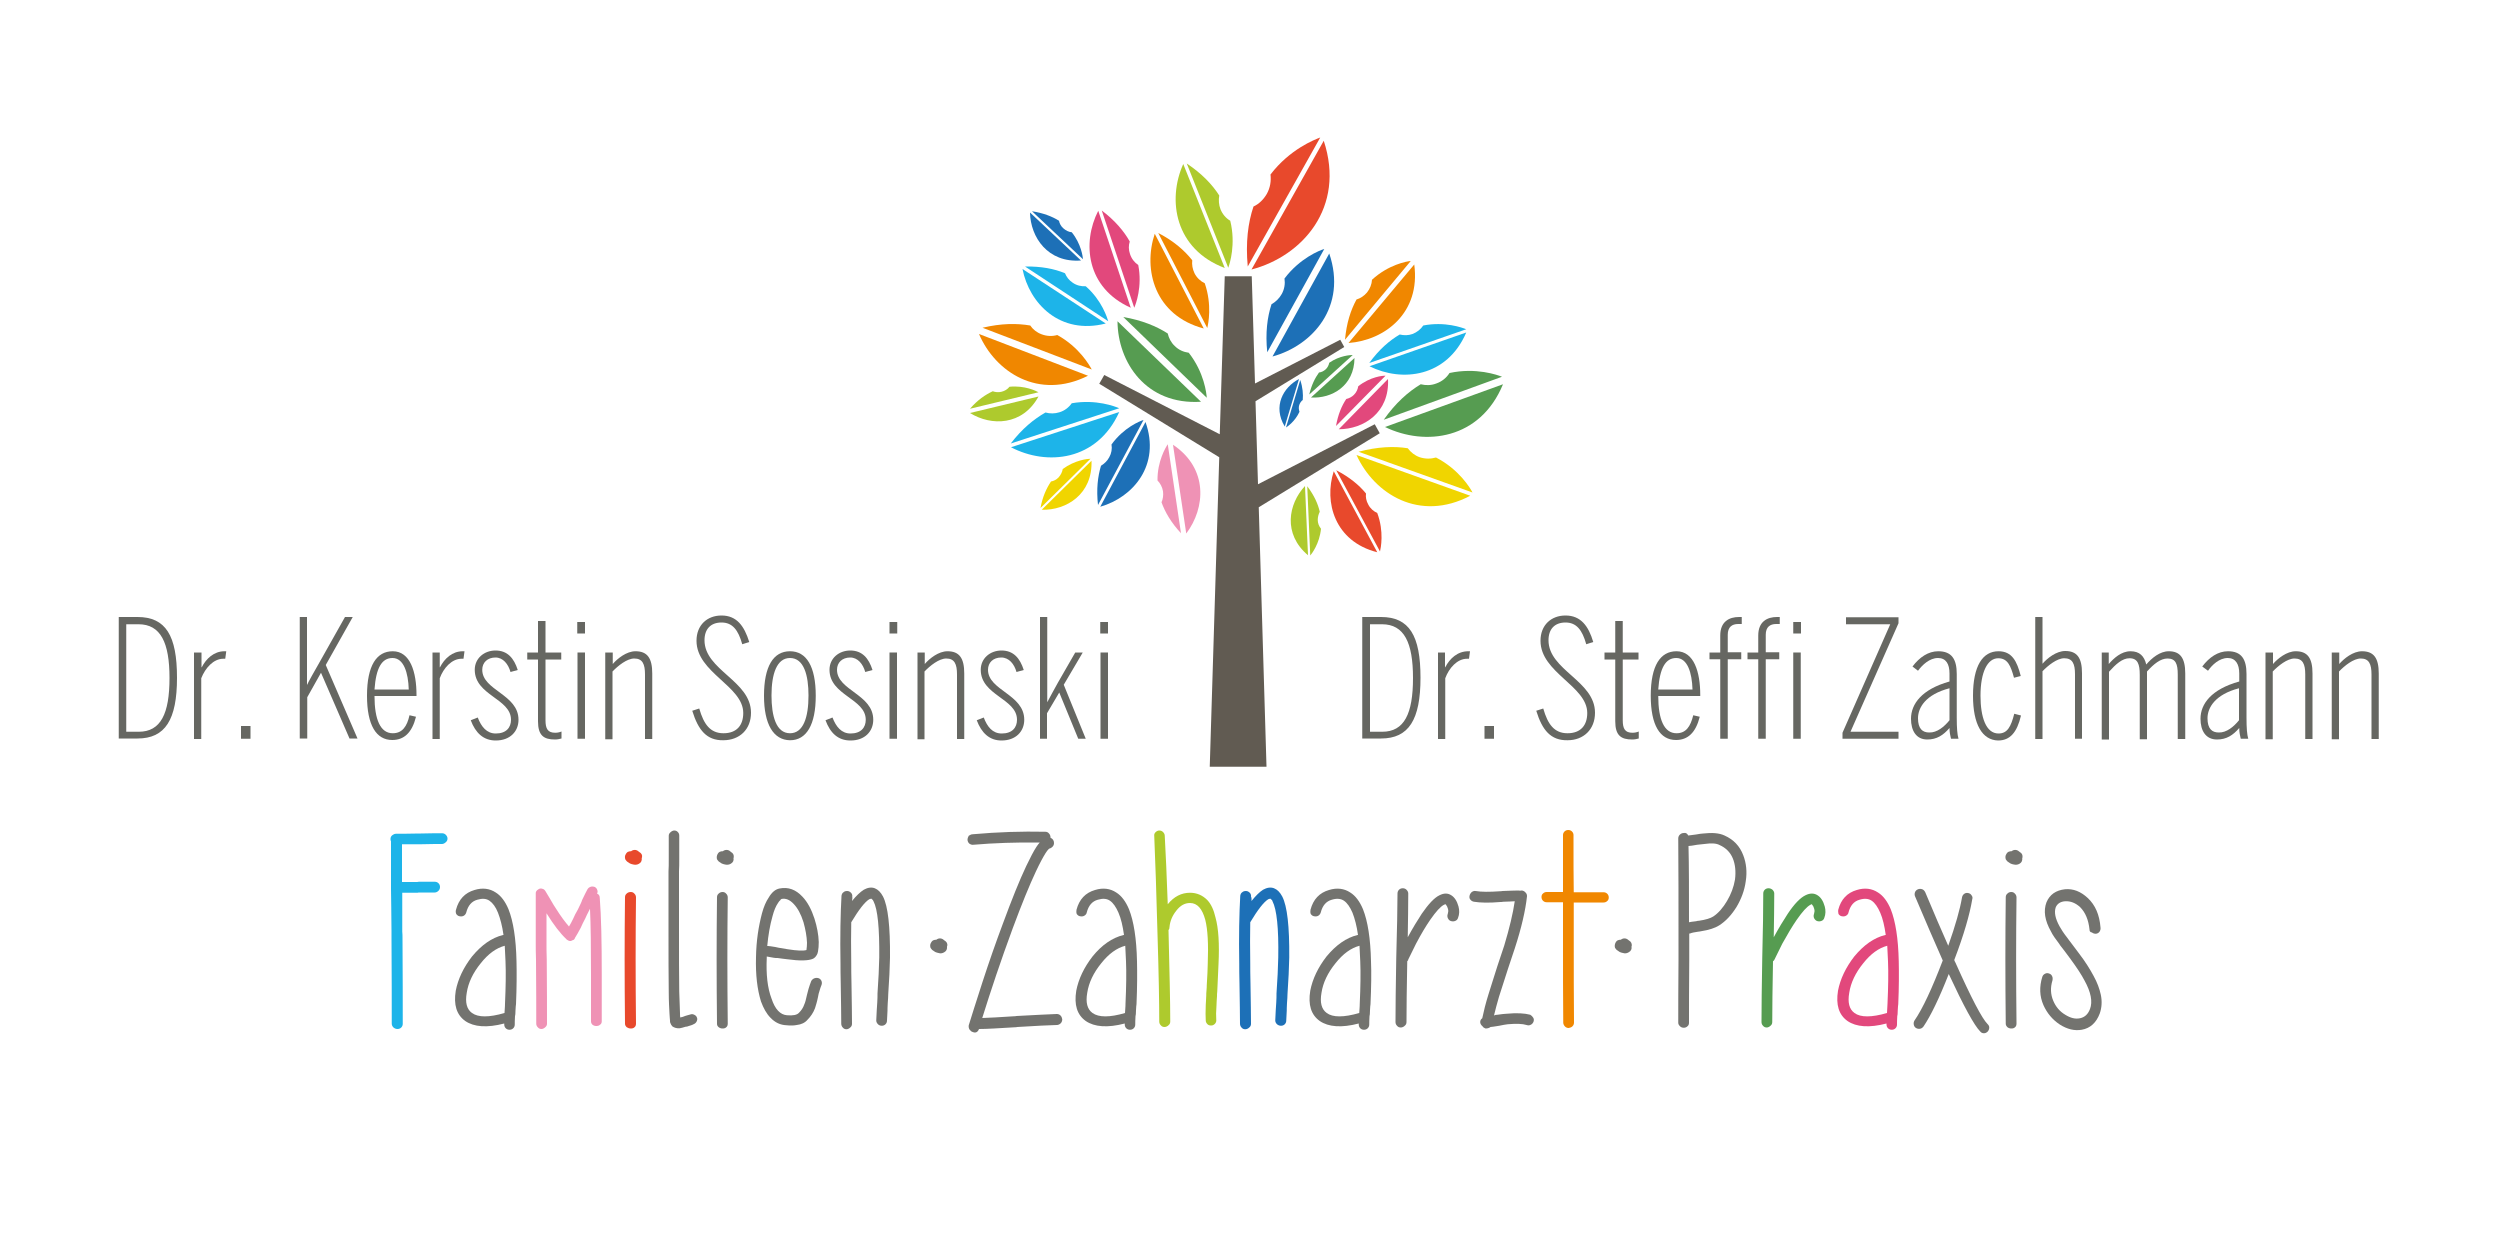 <?xml version="1.0" encoding="utf-8"?>
<!-- Generator: Adobe Illustrator 21.0.0, SVG Export Plug-In . SVG Version: 6.00 Build 0)  -->
<svg version="1.1" id="Ebene_1" xmlns="http://www.w3.org/2000/svg" xmlns:xlink="http://www.w3.org/1999/xlink" x="0px" y="0px"
	 viewBox="0 0 1000 500" style="enable-background:new 0 0 1000 500;" xml:space="preserve">
<style type="text/css">
	.st0{fill:#615B52;}
	.st1{fill:#E8492C;}
	.st2{fill:#F08700;}
	.st3{fill:#AECA2D;}
	.st4{fill:#E2487C;}
	.st5{fill:#569C51;}
	.st6{fill:#1D70B7;}
	.st7{fill:#1DB4E9;}
	.st8{fill:#F0D500;}
	.st9{fill:#EF92B5;}
	.st10{fill:#666762;}
	.st11{fill:#73736F;}
</style>
<g>
	<polygon class="st0" points="551.9,173.3 549.9,169.7 503.2,193.7 502.2,160.5 537.7,138.8 536.1,135.9 502,153.4 500.7,110.5 
		489.9,110.5 487.9,173.7 441.7,150 439.7,153.5 487.7,182.9 483.9,306.7 506.6,306.7 503.5,202.9 	"/>
	<g>
		<path class="st1" d="M508.2,69.8c0.3,2.6-0.1,5.3-1.5,7.8c-1.3,2.2-3.1,4-5.3,5c-2.2,6.5-3.2,14.4-2.3,24l29-51.6
			C525.9,55.8,515.9,59.7,508.2,69.8z"/>
		<path class="st1" d="M529.5,56.3l-28.9,51.5C520.9,102.5,538.3,83,529.5,56.3z"/>
	</g>
	<g>
		<path class="st2" d="M481.9,113.3c-1.7-0.8-3.2-2.2-4.1-4c-0.8-1.7-1.1-3.4-0.9-5.2c-3.1-3.9-7.4-7.7-13.6-10.9l19.6,38
			C483.3,129.6,484.9,122,481.9,113.3z"/>
		<path class="st2" d="M481.5,131.4l-19.6-37.9C457.1,107.9,461.9,126.2,481.5,131.4z"/>
	</g>
	<g>
		<path class="st2" d="M422.9,134c-2,0.6-4.2,0.5-6.3-0.3c-1.9-0.7-3.5-2-4.5-3.5c-5.3-0.9-11.6-0.9-19.1,0.9l43.7,16.7
			C435.9,146.3,431.8,138.9,422.9,134z"/>
		<path class="st2" d="M435.2,150.3l-43.6-16.7C398.1,148.8,415.4,160.2,435.2,150.3z"/>
	</g>
	<g>
		<path class="st3" d="M403.8,154.7c-0.8,1-1.9,1.7-3.2,2c-1.2,0.3-2.4,0.2-3.5-0.2c-3,1.4-6.1,3.5-9.1,7l27.4-6.6
			C414.5,156.4,409.9,154.1,403.8,154.7z"/>
		<path class="st3" d="M415.4,158.6l-27.4,6.6C396.5,170.5,409,170.3,415.4,158.6z"/>
	</g>
	<g>
		<path class="st4" d="M543.3,154.5c-0.2,1.2-0.7,2.4-1.7,3.4c-0.9,0.9-1.9,1.4-3.1,1.7c-1.8,2.7-3.3,6.2-4.1,10.8l19.8-20.1
			C553.2,150.2,548.1,150.7,543.3,154.5z"/>
		<path class="st4" d="M555.2,151.6l-19.7,20.1C545.5,171.7,555.9,165,555.2,151.6z"/>
	</g>
	<g>
		<path class="st5" d="M579.8,149.2c-1.2,1.9-3,3.4-5.3,4.2c-2.1,0.8-4.2,0.8-6.2,0.3c-5,3-10.1,7.5-14.8,14.2l47.3-17.2
			C599.1,150,590.4,146.9,579.8,149.2z"/>
		<path class="st5" d="M601.2,153.7l-47.2,17.1C570.1,178.6,592.1,175.8,601.2,153.7z"/>
	</g>
	<g>
		<path class="st6" d="M513.8,111.4c0.3,2.1,0,4.2-1.1,6.2c-1,1.8-2.5,3.2-4.1,4.1c-1.7,5.2-2.5,11.5-1.7,19.2l22.8-41.3
			C527.9,100.1,519.9,103.3,513.8,111.4z"/>
		<path class="st6" d="M531.7,101.4L509,142.6C525.1,138.2,538.9,122.6,531.7,101.4z"/>
	</g>
	<g>
		<path class="st5" d="M475.5,141.1c-2.1-0.3-4-1.1-5.6-2.7c-1.5-1.4-2.4-3.2-2.8-5c-4.5-2.9-10.3-5.3-17.8-6.6l33.4,32.3
			C482.6,157.4,481.7,149,475.5,141.1z"/>
		<path class="st5" d="M480.4,160.7L447,128.5C447.1,144.9,458.4,162.1,480.4,160.7z"/>
	</g>
	<g>
		<path class="st7" d="M428.7,161.3c-1.2,1.7-2.9,3-4.9,3.6c-1.9,0.6-3.8,0.6-5.6,0.1c-4.6,2.6-9.4,6.5-13.9,12.4l43.4-14.1
			C446.1,162.6,438.4,159.6,428.7,161.3z"/>
		<path class="st7" d="M447.7,164.8l-43.3,14.1C418.7,186.4,438.8,184.5,447.7,164.8z"/>
	</g>
	<g>
		<path class="st8" d="M425.1,187.6c-0.2,1.2-0.8,2.4-1.7,3.4c-0.9,0.9-1.9,1.4-3,1.6c-1.8,2.7-3.4,6.1-4.2,10.6l20-19.7
			C435.1,183.5,430,184,425.1,187.6z"/>
		<path class="st8" d="M436.6,184.3l-19.9,19.6C426.6,204.2,437.1,197.6,436.6,184.3z"/>
	</g>
	<g>
		<path class="st8" d="M574.4,183c-2.1,0.6-4.3,0.6-6.5-0.1c-2-0.7-3.6-2-4.8-3.6c-5.5-0.9-12.1-0.6-19.7,1.4l45.6,16.3
			C588.2,195.4,583.7,187.8,574.4,183z"/>
		<path class="st8" d="M588.1,198.3L542.6,182C549.7,197.6,567.8,209,588.1,198.3z"/>
	</g>
	<g>
		<path class="st1" d="M550.9,205.2c-1.5-0.7-2.8-1.8-3.6-3.4c-0.8-1.4-1.1-3-0.9-4.4c-2.7-3.3-6.5-6.5-11.9-9.3l17.5,32.5
			C552.3,219.3,553.7,212.7,550.9,205.2z"/>
		<path class="st1" d="M550.9,220.9l-17.4-32.4C529.5,200.9,533.9,216.6,550.9,220.9z"/>
	</g>
	<g>
		<path class="st2" d="M548.8,111.9c-0.1,1.8-0.8,3.6-2,5.1c-1.2,1.4-2.6,2.3-4.2,2.8c-2.3,4.2-4,9.4-4.6,16.1l26.3-31.5
			C562.7,104.5,555.3,105.9,548.8,111.9z"/>
		<path class="st2" d="M565.7,105.8l-26.3,31.4C554,136.1,568.3,125.1,565.7,105.8z"/>
	</g>
	<g>
		<path class="st7" d="M569.3,130.2c-1,1.5-2.5,2.7-4.3,3.4c-1.7,0.6-3.4,0.6-5.1,0.2c-4.1,2.4-8.3,6-12.2,11.4l38.8-13.5
			C585,131.1,578,128.5,569.3,130.2z"/>
		<path class="st7" d="M586.5,133l-38.7,13.5C560.8,153,578.8,150.9,586.5,133z"/>
	</g>
	<g>
		<path class="st5" d="M531.7,145.1c-0.2,1-0.7,2-1.5,2.7c-0.8,0.7-1.7,1.1-2.6,1.2c-1.6,2.2-3,5-3.9,8.8l17.4-15.8
			C540.2,142,535.9,142.2,531.7,145.1z"/>
		<path class="st5" d="M541.8,143.2L524.4,159C532.7,159.5,541.7,154.4,541.8,143.2z"/>
	</g>
	<g>
		<path class="st3" d="M492.1,88.3c-1.7-1-3.1-2.6-3.9-4.6c-0.7-1.8-0.8-3.7-0.5-5.5c-2.8-4.4-7-8.8-13-12.8l16.6,41.7
			C491.9,105.5,494.4,97.7,492.1,88.3z"/>
		<path class="st3" d="M489.9,107.2l-16.6-41.6C466.8,80.1,470,99.7,489.9,107.2z"/>
	</g>
	<g>
		<path class="st4" d="M455.3,106c-1.5-1-2.7-2.5-3.3-4.4c-0.6-1.7-0.6-3.4-0.1-5c-2.3-4.1-5.9-8.4-11.2-12.4l13,38.9
			C454.3,121.7,457,114.7,455.3,106z"/>
		<path class="st4" d="M452.3,123.1l-13-38.8C432.7,97.2,434.6,115.2,452.3,123.1z"/>
	</g>
	<g>
		<path class="st7" d="M434.3,114.5c-1.8,0.1-3.6-0.3-5.2-1.4c-1.5-1-2.5-2.3-3.1-3.8c-4.3-1.8-9.5-2.8-16-2.7l33.3,21.9
			C442.9,127.2,440.8,120.2,434.3,114.5z"/>
		<path class="st7" d="M442.3,129.4L409,107.6C411.7,121.4,424,134.1,442.3,129.4z"/>
	</g>
	<g>
		<path class="st9" d="M463,192.2c1.1,1.1,1.9,2.6,2.2,4.3c0.2,1.6,0,3.1-0.6,4.4c1.4,3.9,3.8,8.1,7.8,12.4l-5.3-35.6
			C466.3,178.9,462.9,184.5,463,192.2z"/>
		<path class="st9" d="M469.2,177.9l5.3,35.5C482.2,203.2,483.4,187.4,469.2,177.9z"/>
	</g>
	<g>
		<path class="st6" d="M444.6,177.8c0.3,1.7,0,3.5-0.9,5.1c-0.8,1.5-2,2.6-3.3,3.4c-1.3,4.3-1.9,9.4-1.2,15.7l18.2-34
			C456,168.4,449.5,171,444.6,177.8z"/>
		<path class="st6" d="M458.2,168.8l-18.1,33.9C453.3,198.9,464.3,186,458.2,168.8z"/>
	</g>
	<g>
		<path class="st6" d="M428.7,92.9c-1.2-0.1-2.4-0.7-3.4-1.6c-0.9-0.8-1.5-1.9-1.7-3c-2.7-1.7-6.3-3.1-10.8-3.8l20.4,19.2
			C433.1,102.7,432.5,97.6,428.7,92.9z"/>
		<path class="st6" d="M432.4,104.2L412,85C412.2,94.9,419.1,105.2,432.4,104.2z"/>
	</g>
	<g>
		<path class="st6" d="M519.8,164.7c-0.3-0.8-0.4-1.8-0.1-2.7c0.3-0.8,0.7-1.5,1.4-2c0.2-2.3,0-5-1-8l-5.7,19
			C515,170.6,518,168.6,519.8,164.7z"/>
		<path class="st6" d="M513.9,170.6l5.7-19C513.3,154.9,509,162.5,513.9,170.6z"/>
	</g>
	<g>
		<path class="st3" d="M528.4,211.5c-0.8-1-1.3-2.2-1.3-3.5c0-1.2,0.3-2.3,0.8-3.3c-0.7-3.1-2.2-6.5-5-10.2l1.2,27.7
			C524.7,221.5,527.8,217.5,528.4,211.5z"/>
		<path class="st3" d="M523.2,222.1l-1.2-27.7C515.3,201.6,513.1,213.6,523.2,222.1z"/>
	</g>
	<g>
		<path class="st10" d="M47.6,246.8H55c11.3,0,15.8,7.4,15.8,24.3c0,16.8-4.7,24.3-15.8,24.3h-7.5V246.8z M55.5,292.7
			c8.8,0,12.3-7.2,12.3-21.5c0-14.1-3.5-21.5-12.4-21.5h-4.9v43H55.5z"/>
		<path class="st10" d="M77.7,261h2.9v5.9h0.1c1.8-3.5,4.9-6.4,9.1-6.4h0.7l-0.4,3h-0.8c-3.9,0-7.2,3.7-8.8,7.8v24.3h-2.9V261z"/>
		<path class="st10" d="M96.4,290.4h3.8v5.1h-3.8V290.4z"/>
		<path class="st10" d="M119.8,246.8h3v27.2c0.5-1.2,3.2-5.9,5.3-9.6l9.9-17.6h3.1L130.3,266l12.7,29.4h-3.2l-11.4-26.3l-5.5,9.8
			v16.5h-3V246.8z"/>
		<path class="st10" d="M146.8,278.3c0-12.2,3.9-17.8,10.3-17.8c7,0,9.5,8.3,9.5,17.5v0.4h-16.8c0,9.5,2.4,14.9,7.3,14.9
			c3.8,0,5.7-2.7,6.7-7.2l2.6,0.6c-1.6,6.4-4.8,9.3-9.5,9.3C150.5,296,146.8,290.1,146.8,278.3z M163.5,275.8
			c-0.2-6.7-2-12.6-6.5-12.6c-4.3,0-6.6,4-7.2,12.6H163.5z"/>
		<path class="st10" d="M173,261h2.9v5.9h0.1c1.8-3.5,4.9-6.4,9.1-6.4h0.7l-0.4,3h-0.8c-3.9,0-7.2,3.7-8.7,7.8v24.3H173V261z"/>
		<path class="st10" d="M188.3,288.1l2.8-1.1c1.4,3.7,3.6,6.4,7.2,6.4c4.2,0,6.1-2.4,6.1-5.5c0-8.5-14.5-9.7-14.5-20
			c0-4.6,3.8-7.7,8.3-7.7c4.8,0,7.4,3.1,8.9,7.8l-2.9,0.8c-0.9-3.2-3-5.8-6-5.8c-3.2,0-5.3,2-5.3,4.9c0,8.3,14.5,9.8,14.5,20
			c0,4.7-3.4,8.3-9.1,8.3C193.4,296.2,190.2,293.2,188.3,288.1z"/>
		<path class="st10" d="M215.2,288.5v-24.7h-4.3V261h4.3v-12.6h3V261h6.3v2.8h-6.3v24.3c0,3.4,0.9,5,3.9,5c0.9,0,1.8-0.2,2.5-0.5
			v2.8c-0.8,0.2-1.6,0.4-2.6,0.4C217.5,295.8,215.2,294.2,215.2,288.5z"/>
		<path class="st10" d="M230.9,248.8h3.1v4.6h-3.1V248.8z M231,261h3v34.5h-3V261z"/>
		<path class="st10" d="M242.2,261h2.9v4.6c1.9-2.2,5.5-5.1,9.1-5.1c4.7,0,6.7,2.7,6.7,8.9v26.2H258v-25.8c0-4.2-1-6.4-4.3-6.4
			c-2.9,0-6.5,2.9-8.7,5.2v27.1h-2.9V261z"/>
		<path class="st10" d="M276.9,284.3l2.8-0.9c1.8,6.3,4.4,9.9,9.7,9.9s7.9-3.2,7.9-8.1c0-10.8-18.7-16.1-18.7-28.9
			c0-6.3,4.3-10.1,10-10.1c6.1,0,9.1,4.2,11.1,10.6l-2.8,0.9c-1.6-5.7-3.9-8.7-8.3-8.7c-4.3,0-6.8,2.6-6.8,7.1
			c0,12,18.6,16.2,18.6,29c0,6.7-4.6,11-11.1,11C282.7,296.2,279.3,292.1,276.9,284.3z"/>
		<path class="st10" d="M305.6,278.3c0-11.7,3.7-17.8,10.4-17.8c6.6,0,10.3,6.1,10.3,17.8c0,11.6-3.7,17.8-10.3,17.8
			C309.4,296,305.6,289.8,305.6,278.3z M323.4,278.2c0-8-1.8-15-7.4-15c-5.3,0-7.4,6.4-7.4,15c0,8.1,1.8,15.1,7.4,15.1
			C321.3,293.3,323.4,287,323.4,278.2z"/>
		<path class="st10" d="M330.2,288.1l2.8-1.1c1.4,3.7,3.6,6.4,7.2,6.4c4.2,0,6.1-2.4,6.1-5.5c0-8.5-14.5-9.7-14.5-20
			c0-4.6,3.8-7.7,8.3-7.7c4.8,0,7.4,3.1,8.9,7.8l-2.9,0.8c-0.9-3.2-3-5.8-6-5.8c-3.2,0-5.3,2-5.3,4.9c0,8.3,14.5,9.8,14.5,20
			c0,4.7-3.4,8.3-9.1,8.3C335.2,296.2,332.1,293.2,330.2,288.1z"/>
		<path class="st10" d="M355.8,248.8h3.1v4.6h-3.1V248.8z M355.8,261h3v34.5h-3V261z"/>
		<path class="st10" d="M367,261h2.9v4.6c1.9-2.2,5.5-5.1,9.1-5.1c4.7,0,6.7,2.7,6.7,8.9v26.2h-2.9v-25.8c0-4.2-1-6.4-4.3-6.4
			c-2.9,0-6.5,2.9-8.7,5.2v27.1H367V261z"/>
		<path class="st10" d="M390.7,288.1l2.8-1.1c1.4,3.7,3.5,6.4,7.2,6.4c4.2,0,6.1-2.4,6.1-5.5c0-8.5-14.5-9.7-14.5-20
			c0-4.6,3.8-7.7,8.3-7.7c4.8,0,7.4,3.1,8.9,7.8l-2.9,0.8c-0.9-3.2-3-5.8-6.1-5.8c-3.2,0-5.3,2-5.3,4.9c0,8.3,14.5,9.8,14.5,20
			c0,4.7-3.4,8.3-9.1,8.3C395.8,296.2,392.6,293.2,390.7,288.1z"/>
		<path class="st10" d="M416,246.8h2.9v34.1c1-2,3-5.5,4.3-7.9l6.9-12h3l-7.6,12.9l8.8,21.6h-3l-7.6-18.5l-4.9,8.3v10.2H416V246.8z"
			/>
		<path class="st10" d="M440.1,248.8h3.1v4.6h-3.1V248.8z M440.2,261h3v34.5h-3V261z"/>
		<path class="st10" d="M544.9,246.8h7.5c11.3,0,15.8,7.4,15.8,24.3c0,16.8-4.7,24.3-15.8,24.3h-7.5V246.8z M552.9,292.7
			c8.8,0,12.3-7.2,12.3-21.5c0-14.1-3.5-21.5-12.4-21.5H548v43H552.9z"/>
		<path class="st10" d="M575.1,261h2.9v5.9h0.1c1.8-3.5,4.9-6.4,9.2-6.4h0.7l-0.4,3h-0.8c-3.9,0-7.2,3.7-8.7,7.8v24.3h-2.9V261z"/>
		<path class="st10" d="M593.8,290.4h3.8v5.1h-3.8V290.4z"/>
		<path class="st10" d="M614.5,284.3l2.8-0.9c1.8,6.3,4.4,9.9,9.7,9.9c5.3,0,7.9-3.2,7.9-8.1c0-10.8-18.7-16.1-18.7-28.9
			c0-6.3,4.3-10.1,10-10.1c6.1,0,9.2,4.2,11.1,10.6l-2.8,0.9c-1.6-5.7-3.9-8.7-8.3-8.7c-4.3,0-6.8,2.6-6.8,7.1
			c0,12,18.6,16.2,18.6,29c0,6.7-4.6,11-11,11C620.3,296.2,616.9,292.1,614.5,284.3z"/>
		<path class="st10" d="M646.1,288.5v-24.7h-4.3V261h4.3v-12.6h3V261h6.3v2.8h-6.3v24.3c0,3.4,0.9,5,3.9,5c0.9,0,1.8-0.2,2.5-0.5
			v2.8c-0.8,0.2-1.6,0.4-2.6,0.4C648.4,295.8,646.1,294.2,646.1,288.5z"/>
		<path class="st10" d="M660.3,278.3c0-12.2,3.9-17.8,10.3-17.8c7,0,9.5,8.3,9.5,17.5v0.4h-16.8c0,9.5,2.4,14.9,7.3,14.9
			c3.8,0,5.6-2.7,6.7-7.2l2.6,0.6c-1.6,6.4-4.8,9.3-9.5,9.3C664,296,660.3,290.1,660.3,278.3z M677,275.8c-0.2-6.7-2-12.6-6.5-12.6
			c-4.3,0-6.6,4-7.2,12.6H677z"/>
		<path class="st10" d="M688.1,263.7h-4.3V261h4.3v-6.8c0-5.6,3.6-7.4,7.5-7.4c0.4,0,0.7,0,1.1,0v2.8c0,0-1.1,0-1.4,0
			c-2.5,0-4.2,1.2-4.2,4.3v7h5.4v2.8h-5.4v31.8h-3V263.7z"/>
		<path class="st10" d="M703.3,263.7h-4.3V261h4.3v-6.8c0-5.6,3.6-7.4,7.5-7.4c0.4,0,0.7,0,1.1,0v2.8c0,0-1.1,0-1.4,0
			c-2.5,0-4.2,1.2-4.2,4.3v7h5.4v2.8h-5.4v31.8h-3V263.7z"/>
		<path class="st10" d="M717.3,248.8h3.1v4.6h-3.1V248.8z M717.3,261h3v34.5h-3V261z"/>
		<path class="st10" d="M737,293.1l19.1-43.4h-17.7v-2.8h21v2.4l-19.2,43.4h19.2v2.8H737V293.1z"/>
		<path class="st10" d="M764.4,287.5c0-5.9,4.3-11.8,15.4-14.9v-3.2c0-3.8-1.4-6.2-4.6-6.2c-3.4,0-6.3,2.8-8,5.1l-2.2-1.7
			c2.8-3.7,6.3-6.1,10.3-6.1c5.4,0,7.4,3.2,7.4,9.1V287c0,4.2,0.2,6.8,0.7,8.5h-3c-0.3-1.4-0.6-2.4-0.6-4.3
			c-2.5,2.9-5.1,4.6-8.9,4.6C766.5,295.8,764.4,292.3,764.4,287.5z M779.8,288.1v-12.8c-9.6,2.5-12.6,7.8-12.6,12
			c0,4.2,1.8,5.7,4.5,5.7C774.8,293.1,777.7,290.7,779.8,288.1z"/>
		<path class="st10" d="M789.2,278.3c0-12,3.9-17.8,10.2-17.8c5.4,0,7.4,4,8.9,9.9l-2.7,0.7c-1.3-4.7-2.5-7.8-6.3-7.8
			c-4.3,0-7.1,5.5-7.1,15c0,8.6,2.2,15.1,7.2,15.1c3.6,0,5-2.8,6.3-7.9l2.7,0.7c-1.6,6.8-4.4,10-9.2,10
			C792.9,296,789.2,289.8,789.2,278.3z"/>
		<path class="st10" d="M814.1,246.8h2.9v18.7c1.9-2.2,5.5-5.1,9.1-5.1c4.7,0,6.7,2.7,6.7,8.9v26.2H830v-25.8c0-4.2-1-6.4-4.3-6.4
			c-2.9,0-6.5,2.9-8.7,5.2v27.1h-2.9V246.8z"/>
		<path class="st10" d="M840.6,261h2.9v4.6c2-2.3,5-5.1,8.7-5.1c3.7,0,5.5,2,6.3,5.3c2.2-2.6,5.5-5.3,9-5.3c4.5,0,6.6,2.6,6.6,8.9
			v26.2h-3v-25.8c0-4.2-0.8-6.4-4.1-6.4c-2.8,0-5.5,2.2-8.2,5.2v27.1h-2.9v-25.8c0-4.2-0.8-6.6-4.1-6.6c-2.9,0-5.5,2.4-8.2,5.4v27.1
			h-2.9V261z"/>
		<path class="st10" d="M880.2,287.5c0-5.9,4.3-11.8,15.5-14.9v-3.2c0-3.8-1.5-6.2-4.6-6.2c-3.4,0-6.3,2.8-7.9,5.1l-2.3-1.7
			c2.8-3.7,6.3-6.1,10.3-6.1c5.4,0,7.4,3.2,7.4,9.1V287c0,4.2,0.2,6.8,0.7,8.5h-3c-0.3-1.4-0.6-2.4-0.6-4.3
			c-2.5,2.9-5.1,4.6-8.9,4.6C882.3,295.8,880.2,292.3,880.2,287.5z M895.6,288.1v-12.8c-9.6,2.5-12.6,7.8-12.6,12
			c0,4.2,1.8,5.7,4.5,5.7C890.6,293.1,893.5,290.7,895.6,288.1z"/>
		<path class="st10" d="M906.3,261h2.9v4.6c1.9-2.2,5.5-5.1,9.1-5.1c4.7,0,6.7,2.7,6.7,8.9v26.2h-2.9v-25.8c0-4.2-1-6.4-4.3-6.4
			c-2.9,0-6.5,2.9-8.7,5.2v27.1h-2.9V261z"/>
		<path class="st10" d="M932.8,261h2.9v4.6c1.9-2.2,5.5-5.1,9.1-5.1c4.7,0,6.7,2.7,6.7,8.9v26.2h-2.9v-25.8c0-4.2-1-6.4-4.3-6.4
			c-2.9,0-6.5,2.9-8.7,5.2v27.1h-2.9V261z"/>
	</g>
	<g>
		<path class="st7" d="M158.4,333.5c2,0,5,0,9.2-0.1c0.4,0,0.6,0,0.8,0c3.6-0.1,6.4-0.1,8.4-0.1c0.6,0,1.1,0.2,1.5,0.6
			c0.4,0.4,0.7,0.9,0.7,1.5c0,0.6-0.2,1.1-0.7,1.5c-0.4,0.4-1,0.7-1.5,0.7c-2,0-4.7,0-8.3,0.1c-0.2,0-0.4,0-0.9,0
			c-3.1,0-5.4,0-6.8,0c0,4.7,0,9.8,0,15.1c1.2,0,3,0,5.4,0c0.6,0,1,0,1.3-0.1c2.7,0,4.8,0,6.4,0c0.6,0,1.1,0.2,1.5,0.6
			c0.4,0.4,0.6,0.9,0.6,1.5c0,0.6-0.2,1.1-0.6,1.5c-0.4,0.4-0.9,0.7-1.5,0.7c-1.6,0-3.8,0-6.4,0c-0.2,0.1-0.6,0.1-1.2,0.1
			c-2.5,0-4.3,0-5.4,0c0,3.8,0,9,0,15.5c0.1,1,0.1,1.8,0.1,2.4c0.1,14.8,0.1,26.3,0.1,34.5c0,0.6-0.2,1.1-0.6,1.5
			c-0.4,0.4-0.9,0.6-1.5,0.6c-0.6,0-1.1-0.2-1.6-0.6c-0.4-0.4-0.7-0.9-0.7-1.5c0-8.2,0-19.7-0.1-34.5c0-0.5,0-1.3,0-2.4
			c-0.1-7.3-0.1-13-0.2-17c0-0.2,0-0.4,0-0.6s0-0.3,0-0.5c0-6.5,0-12.5,0-18c-0.2-0.3-0.2-0.6-0.2-0.9c0-0.6,0.2-1.1,0.7-1.5
			C157.3,333.8,157.8,333.5,158.4,333.5z"/>
		<path class="st11" d="M182.4,363.9c1.1-4.2,3.6-6.8,7.4-7.9c3.2-1,6.1-0.6,8.5,1c2.1,1.3,3.8,3.6,5.1,6.7c1.9,4.8,3,11.7,3.2,20.8
			c0.1,4.6,0.1,10.4-0.2,17.2c-0.1,0.3-0.1,1.1-0.2,2.4c0,1.3-0.1,2.1-0.2,2.4c-0.1,1.5-0.1,2.7-0.1,3.3c0,0.6-0.2,1.1-0.6,1.5
			c-0.4,0.4-0.9,0.6-1.5,0.6c-0.6,0-1.1-0.2-1.5-0.6c-0.4-0.4-0.6-0.9-0.6-1.5c0-0.1,0-0.3,0-0.4c-6.9,1.8-12.1,1.4-15.6-1
			c-3.5-2.5-4.7-6.5-3.8-12.1c0.9-4.7,3.1-9.3,6.5-13.7c3.8-4.6,7.9-7.5,12.4-8.6c0.1,0,0.2,0,0.2,0c-0.5-3.6-1.3-6.6-2.2-8.9
			c-0.9-2.3-2.1-3.9-3.4-4.8c-1.3-0.9-2.9-1-4.9-0.4c-2.2,0.6-3.7,2.3-4.4,5.1c-0.2,0.6-0.5,1-1,1.3c-0.5,0.3-1.1,0.3-1.7,0.2
			c-0.6-0.1-1-0.5-1.3-0.9C182.3,365.1,182.2,364.5,182.4,363.9z M201.8,405.2c0.2-2.4,0.2-3.6,0.2-3.7c0.3-6.7,0.4-12.4,0.2-17
			c-0.1-2.2-0.2-4.3-0.3-6.2c-3.4,0.9-6.6,3.2-9.6,7c-3.1,3.8-5,7.8-5.6,11.8c-0.7,3.9,0,6.6,2.1,8.1
			C191.3,407,195.6,407,201.8,405.2z"/>
		<path class="st9" d="M239.9,359.1c0.6,7.5,0.8,17.7,0.8,30.5c0,2,0,5,0,9c0,4.4,0,7.7,0,9.9c0,0.6-0.2,1.1-0.7,1.4
			c-0.4,0.4-1,0.5-1.5,0.5c-0.6,0-1.1-0.2-1.5-0.5c-0.4-0.4-0.6-0.8-0.6-1.4c0-2.2,0-5.5,0-9.9c0-4,0-7,0-9
			c0-10.9-0.1-19.6-0.4-26.1c-1,2-1.7,3.3-1.9,3.9c-0.7,1.3-1.3,2.5-1.8,3.7c-0.9,1.7-1.7,3.1-2.4,4.2c0,0.2,0,0.3-0.1,0.3
			c-0.2,0.2-0.3,0.4-0.6,0.4c-0.3,0.2-0.6,0.3-0.9,0.4c-0.3,0-0.6,0-0.8-0.1c-0.2-0.1-0.4-0.2-0.7-0.4c-0.1,0-0.2-0.1-0.2-0.2
			c-2.4-2.2-5.1-5.7-8-10.4c0,3.4,0,7.6,0,12.5c0,1.3,0,3.3,0.1,6c0.1,11.3,0.1,19.9,0.1,25.7c0,0.5-0.2,1-0.7,1.4
			c-0.4,0.4-1,0.7-1.5,0.7c-0.6,0-1.1-0.2-1.5-0.7c-0.4-0.4-0.6-0.9-0.6-1.4c0-5.7,0-14.3-0.1-25.7c-0.1-2.6-0.1-4.6-0.1-6
			c0-7.9,0-14.6,0-19.8c0-0.1,0-0.3,0-0.3c-0.1-0.9,0.2-1.5,1.1-2c0.4-0.3,1-0.4,1.5-0.2c0.6,0.1,1,0.5,1.3,1c0.1,0.1,0.7,1.1,1.8,3
			c1.1,2,1.9,3.2,2.3,3.8c2,3.2,3.8,5.6,5.3,7.3c0.2-0.4,0.5-0.8,0.8-1.4c0.5-1,1.1-2.1,1.7-3.5c0.2-0.3,0.5-0.9,1-1.8
			c0.4-0.9,0.8-1.7,1.2-2.5c0.4-0.8,0.5-1.3,0.5-1.3c1-2.1,1.7-3.5,2.2-4.4c0.3-0.5,0.7-0.8,1.3-1c0.6-0.2,1.1-0.1,1.7,0.1
			c0.4,0.3,0.8,0.7,0.9,1.2c0.2,0.5,0.2,1-0.1,1.4C239.5,357.7,239.9,358.3,239.9,359.1z"/>
		<path class="st1" d="M254.4,359c-0.2,15.8-0.2,32.6,0,50.4c0,0.7-0.2,1.2-0.6,1.5c-0.4,0.4-0.9,0.5-1.5,0.5
			c-0.6,0-1.1-0.2-1.6-0.5c-0.4-0.4-0.7-0.8-0.7-1.4c-0.2-17.8-0.2-34.7,0-50.6c0-0.6,0.2-1.1,0.7-1.5c0.4-0.4,1-0.6,1.6-0.6
			c0.6,0,1.1,0.2,1.5,0.7C254.2,357.9,254.4,358.4,254.4,359z M256.7,343.2c0.1,1-0.2,1.8-1.1,2.3c-0.7,0.4-1.4,0.5-2.3,0.3
			c-0.4-0.1-0.9-0.2-1.3-0.4c-0.5-0.3-0.9-0.6-1.2-0.8c-0.3-0.3-0.5-0.6-0.7-0.9c-0.2-0.7-0.2-1.4,0.2-2c0.3-0.6,0.7-1,1.3-1.1
			c0.2-0.1,0.5-0.1,0.8-0.1c0.1-0.1,0.3-0.1,0.3-0.2c0.5-0.3,1.1-0.4,1.6-0.3c0.5,0.1,1,0.4,1.4,0.8c0.9,0.5,1.3,1.2,1.1,2.2
			C256.8,343,256.7,343.1,256.7,343.2z"/>
		<path class="st11" d="M271.7,334.2c0,0.8,0,2.6,0,5.3v4.1c0,1.8,0,3.5-0.1,4.9c0,8.7,0,16.3,0,22.7c0,10.8,0,19.3,0.1,25.5
			c0.1,3.7,0.2,6.5,0.3,8.5c0,0.7,0,1.3,0.1,1.8c0.2-0.1,0.5-0.1,0.8-0.2c0.3-0.1,0.7-0.2,1.1-0.4c0.1,0,0.4-0.1,1-0.3
			c0.6-0.2,1-0.3,1.1-0.3c0.5-0.2,1-0.2,1.6,0.1c0.6,0.3,0.9,0.6,1.1,1.2c0.2,0.5,0.1,1-0.2,1.6c-0.3,0.5-0.7,0.8-1.2,1
			c-0.1,0.1-0.4,0.2-0.9,0.4c-0.6,0.2-0.9,0.3-1,0.3c-0.4,0.2-0.9,0.3-1.3,0.3c-0.9,0.3-1.7,0.5-2.3,0.6c-1.2,0.1-2.1-0.2-2.9-0.7
			c-0.4-0.4-0.7-0.9-0.9-1.5c-0.1-0.2-0.1-0.5-0.1-0.9c-0.1-0.7-0.1-1.6-0.2-2.7c-0.1-2.1-0.3-4.9-0.3-8.6
			c-0.1-6.3-0.1-14.8-0.1-25.6c0-6.4,0-14,0-22.7c0.1-1.4,0.1-3,0.1-4.9c0-2.3,0-3.6,0-4.1c0-2.7,0-4.5,0-5.3c0-0.5,0.2-1,0.7-1.4
			c0.4-0.4,1-0.7,1.5-0.7c0.6,0,1.1,0.2,1.5,0.7C271.5,333.2,271.7,333.7,271.7,334.2z"/>
		<path class="st11" d="M291.1,359c-0.2,15.8-0.2,32.6,0,50.4c0,0.7-0.2,1.2-0.6,1.5c-0.4,0.4-0.9,0.5-1.5,0.5
			c-0.6,0-1.1-0.2-1.5-0.5c-0.5-0.4-0.7-0.8-0.7-1.4c-0.2-17.8-0.2-34.7,0-50.6c0-0.6,0.2-1.1,0.7-1.5c0.4-0.4,1-0.6,1.5-0.6
			c0.6,0,1.1,0.2,1.5,0.7C290.9,357.9,291.1,358.4,291.1,359z M293.4,343.2c0.2,1-0.2,1.8-1.1,2.3c-0.7,0.4-1.4,0.5-2.3,0.3
			c-0.4-0.1-0.9-0.2-1.3-0.4c-0.5-0.3-0.9-0.6-1.2-0.8c-0.3-0.3-0.5-0.6-0.7-0.9c-0.2-0.7-0.1-1.4,0.2-2c0.3-0.6,0.7-1,1.3-1.1
			c0.2-0.1,0.5-0.1,0.8-0.1c0.1-0.1,0.3-0.1,0.3-0.2c0.5-0.3,1.1-0.4,1.6-0.3c0.6,0.1,1,0.4,1.4,0.8c0.9,0.5,1.2,1.2,1.1,2.2
			C293.5,343,293.4,343.1,293.4,343.2z"/>
		<path class="st11" d="M306.7,382.6c0,0.2,0,0.3,0,0.6c-0.3,6.6,0.3,12,1.9,16.2c1.4,4.3,3.5,6.5,6.2,6.7c2.4,0.2,4-0.1,4.8-1
			c1-1,1.7-2.1,2.1-3.3c0.4-0.8,0.7-2.1,1.1-3.9c0.3-1,0.5-1.8,0.6-2.3c0.4-1.2,0.7-2.3,1.1-3.2c0.3-0.5,0.7-0.9,1.3-1.1
			c0.6-0.2,1.1-0.2,1.7,0c0.5,0.2,0.9,0.6,1.1,1.1c0.2,0.5,0.2,1.1,0,1.6c-0.3,0.7-0.6,1.6-0.9,2.7c-0.2,0.4-0.3,1.1-0.5,2.1
			c-0.4,2-0.9,3.5-1.2,4.5c-0.7,1.8-1.7,3.3-3,4.6c-1,1.2-2.5,1.9-4.3,2.1c-1,0.2-2.4,0.3-4.1,0.1c-2.5-0.1-4.6-1.1-6.4-3
			c-1.6-1.6-2.8-3.8-3.8-6.5c-1.5-4.8-2.2-10.7-2-17.7c0.1-6.5,1-12.3,2.4-17.6c0.7-2.6,1.6-4.7,2.7-6.3c1.2-2.1,2.7-3.3,4.3-3.6
			c3.5-0.7,6.5,0.4,9.2,3.3c2,2.1,3.6,5.1,4.8,8.8c1,3.2,1.6,6.3,1.7,9.3c0,1.5-0.1,2.7-0.3,3.8c-0.1,0.6-0.3,1.1-0.5,1.4
			c-0.4,0.7-0.9,1.2-1.5,1.5c-1.8,0.8-5.3,0.9-10.3,0.2c-1.1-0.1-2.4-0.3-3.9-0.5C310.2,383.3,308.9,383,306.7,382.6z M322.6,380
			c0-0.1,0-0.1,0-0.2c0.1-0.7,0.2-1.6,0.2-2.7c-0.1-2.6-0.6-5.3-1.4-8.2c-1-3.2-2.3-5.6-3.9-7.3c-1.6-1.7-3.2-2.4-5-2v0.1
			c-0.1,0-0.3,0.1-0.3,0.3c-0.4,0.3-0.7,0.7-1,1.2c-0.9,1.3-1.6,3-2.2,5.3c-1,3.5-1.7,7.5-2.1,11.9c0.1,0,0.6,0,1.3,0.1
			c0.7,0.1,1.3,0.2,1.9,0.3c0.6,0.1,1.1,0.2,1.4,0.3c1.3,0.2,2.5,0.4,3.6,0.6C318.9,380.3,321.4,380.4,322.6,380z"/>
		<path class="st11" d="M340.8,360.4c1.7-2.1,3.3-3.6,4.7-4.5c1.6-0.9,3.1-1.1,4.4-0.6c1.3,0.5,2.4,1.6,3.3,3.3
			c2,3.9,2.9,12,2.8,24.4c-0.1,4.2-0.3,9.1-0.7,14.6c0,1-0.1,2.2-0.2,3.6c-0.1,1.6-0.1,2.6-0.1,3.1c-0.1,2-0.2,3.3-0.2,3.9
			c0,0.6-0.2,1.1-0.6,1.5c-0.4,0.4-0.9,0.6-1.5,0.6c-0.6,0-1.1-0.2-1.5-0.6c-0.4-0.4-0.7-0.9-0.7-1.5c0-0.7,0.1-2,0.2-4.1l0.2-3.1
			c0.1-1.4,0.1-2.6,0.1-3.6c0.4-5.5,0.6-10.3,0.7-14.4c0.1-11.7-0.6-19.2-2.3-22.5c-0.2-0.4-0.3-0.6-0.6-0.8
			c-0.1-0.2-0.2-0.2-0.3-0.2c0-0.1,0-0.1-0.1,0c-0.2,0-0.4,0.1-0.7,0.2c-1.8,1.1-4.2,4.2-7.2,9.2c-0.1,4.6-0.1,10.1,0,16.6
			c0,1.8,0,4.6,0.1,8.2c0.1,7.1,0.2,12.3,0.2,15.8c0,0.6-0.2,1.1-0.7,1.5c-0.4,0.4-1,0.7-1.5,0.7c-0.6,0-1.1-0.2-1.5-0.7
			c-0.4-0.4-0.6-1-0.6-1.5c0-3.5-0.1-8.7-0.2-15.8c-0.1-3.6-0.1-6.3-0.1-8.1c-0.2-11.1,0-20.2,0.4-27.3c0.1-0.6,0.3-1.1,0.8-1.4
			c0.4-0.4,0.9-0.5,1.5-0.5c0.6,0,1.1,0.3,1.5,0.7c0.4,0.4,0.6,1,0.5,1.5C341,359.2,340.9,359.8,340.8,360.4z"/>
		<path class="st11" d="M389.1,333.7c10-0.9,19.7-1.2,29-1c0.6,0,1.1,0.2,1.5,0.7c0.4,0.4,0.6,1,0.6,1.5c0,0.1,0,0.2,0,0.2
			c0.9,0.4,1.4,1.1,1.4,2.1c0,0.6-0.2,1.1-0.6,1.5c-0.4,0.4-0.9,0.7-1.5,0.8c0.2,0,0.2,0,0,0.1c-0.4,0.4-0.8,0.9-1.3,1.7
			c-1,1.6-2.3,4-3.8,7.2c-2.6,5.5-5.7,13.1-9.3,22.8c-4.8,13-8.8,25-12.2,35.9c2.7-0.1,7-0.3,12.8-0.7c0.2,0,0.5,0,0.9-0.1
			c7.6-0.4,13-0.7,16.1-0.8c0.6,0,1.1,0.2,1.5,0.6c0.4,0.4,0.6,0.9,0.7,1.5c0,0.6-0.2,1.2-0.6,1.6c-0.4,0.4-1,0.7-1.5,0.7
			c-3,0.1-8.3,0.3-15.9,0.8c-0.3,0.1-0.6,0.1-0.8,0.1c-6.6,0.4-11.4,0.7-14.5,0.7c-0.5,1.3-1.4,1.7-2.5,1.2c-0.5-0.1-0.9-0.5-1.3-1
			c-0.3-0.5-0.4-1.1-0.3-1.7c1-3.2,2.8-9,5.5-17.3c2.7-8.3,5.4-16,8.1-23.2c3.6-9.8,6.7-17.5,9.4-23.2c1.6-3.3,2.9-5.9,4.1-7.7
			c0.4-0.7,0.9-1.2,1.3-1.7c-9.6-0.1-18.4,0.2-26.5,0.9c-0.6,0.1-1.1-0.1-1.6-0.4c-0.5-0.4-0.7-0.9-0.8-1.5c0-0.6,0.2-1.2,0.5-1.7
			C388.1,333.9,388.6,333.7,389.1,333.7z"/>
		<path class="st11" d="M430.6,363.9c1.1-4.2,3.6-6.8,7.4-7.9c3.2-1,6.1-0.6,8.5,1c2.1,1.3,3.8,3.6,5.1,6.7c1.9,4.8,3,11.7,3.2,20.8
			c0.1,4.6,0.1,10.4-0.2,17.2c-0.1,0.3-0.1,1.1-0.2,2.4c0,1.3-0.1,2.1-0.2,2.4c-0.1,1.5-0.1,2.7-0.1,3.3c0,0.6-0.2,1.1-0.6,1.5
			c-0.4,0.4-0.9,0.6-1.5,0.6c-0.6,0-1.1-0.2-1.5-0.6c-0.4-0.4-0.6-0.9-0.6-1.5c0-0.1,0-0.3,0-0.4c-6.9,1.8-12.1,1.4-15.6-1
			c-3.5-2.5-4.7-6.5-3.8-12.1c0.9-4.7,3.1-9.3,6.5-13.7c3.7-4.6,7.9-7.5,12.4-8.6c0.1,0,0.1,0,0.2,0c-0.5-3.6-1.2-6.6-2.2-8.9
			c-1-2.3-2.1-3.9-3.4-4.8c-1.3-0.9-2.9-1-4.9-0.4c-2.2,0.6-3.7,2.3-4.4,5.1c-0.1,0.6-0.5,1-1,1.3c-0.5,0.3-1.1,0.3-1.7,0.2
			c-0.6-0.1-1-0.5-1.3-0.9C430.5,365.1,430.5,364.5,430.6,363.9z M450,405.2c0.2-2.4,0.2-3.6,0.2-3.7c0.3-6.7,0.4-12.4,0.2-17
			c-0.1-2.2-0.2-4.3-0.3-6.2c-3.4,0.9-6.6,3.2-9.6,7c-3.1,3.8-5,7.8-5.6,11.8c-0.7,3.9,0,6.6,2.1,8.1C439.5,407,443.9,407,450,405.2
			z"/>
		<path class="st3" d="M467.1,361.7c2.5-3.1,5.5-4.6,8.9-4.6c2.7,0,5,1,6.9,2.9c1.5,1.6,2.6,3.9,3.3,7c1.2,4.3,1.6,10.5,1.2,18.7
			c-0.1,2.2-0.2,5.2-0.4,8.8l-0.1,2.1c-0.1,0.7-0.1,1.4-0.1,1.9c-0.1,1.5-0.2,2.7-0.2,3.6c-0.2,2.5-0.2,4.4-0.1,5.7
			c0.1,0.7-0.1,1.2-0.5,1.7c-0.4,0.4-0.9,0.7-1.5,0.7c-0.6,0-1.1-0.1-1.5-0.5c-0.4-0.4-0.7-0.9-0.7-1.5c-0.1-1.5-0.1-3.5,0-6.2
			c0.1-1,0.1-2.3,0.2-3.8c0-0.5,0-1.2,0.1-2c0.1-1,0.1-1.7,0.1-2c0.2-3.7,0.4-6.6,0.4-8.7c0.3-7.8,0-13.7-1-17.6
			c-0.6-2.2-1.4-3.9-2.4-5c-1-1.1-2.2-1.7-3.7-1.7c-2.1,0-3.9,1-5.5,3.1c-1.6,2-2.5,4.2-2.7,6.5c0,0.5-0.1,0.9-0.4,1.2
			c0.4,16.6,0.7,28.8,0.7,36.6c0,0.6-0.2,1.1-0.7,1.5c-0.4,0.4-1,0.7-1.6,0.7c-0.6,0-1.1-0.2-1.5-0.7c-0.4-0.4-0.6-0.9-0.6-1.5
			c0-7.3-0.2-19-0.7-35c-0.4-16.1-0.9-29.1-1.3-39.2c-0.1-0.6,0.1-1.1,0.5-1.5c0.4-0.4,0.9-0.7,1.5-0.7c0.6,0,1.1,0.2,1.5,0.6
			c0.4,0.4,0.7,0.9,0.7,1.5C466.3,341.4,466.7,350.6,467.1,361.7z"/>
		<path class="st6" d="M500.6,360.4c1.7-2.1,3.2-3.6,4.6-4.5c1.6-0.9,3.1-1.1,4.4-0.6c1.3,0.5,2.4,1.6,3.3,3.3
			c2,3.9,2.9,12,2.8,24.4c-0.1,4.2-0.3,9.1-0.7,14.6c0,1-0.1,2.2-0.2,3.6c-0.1,1.6-0.1,2.6-0.1,3.1c-0.1,2-0.2,3.3-0.2,3.9
			c0,0.6-0.2,1.1-0.6,1.5c-0.4,0.4-0.9,0.6-1.5,0.6c-0.6,0-1.1-0.2-1.6-0.6c-0.4-0.4-0.7-0.9-0.7-1.5c0-0.7,0.1-2,0.2-4.1l0.2-3.1
			c0.1-1.4,0.1-2.6,0.1-3.6c0.4-5.5,0.6-10.3,0.7-14.4c0.2-11.7-0.6-19.2-2.3-22.5c-0.1-0.4-0.3-0.6-0.6-0.8
			c-0.1-0.2-0.2-0.2-0.3-0.2c0-0.1,0-0.1-0.1,0c-0.2,0-0.4,0.1-0.7,0.2c-1.8,1.1-4.2,4.2-7.2,9.2c-0.1,4.6-0.1,10.1,0,16.6
			c0,1.8,0,4.6,0.1,8.2c0.1,7.1,0.2,12.3,0.2,15.8c0,0.6-0.2,1.1-0.7,1.5c-0.4,0.4-1,0.7-1.6,0.7s-1.1-0.2-1.5-0.7
			c-0.4-0.4-0.6-1-0.6-1.5c0-3.5-0.1-8.7-0.2-15.8c-0.1-3.6-0.1-6.3-0.1-8.1c-0.2-11.1,0-20.2,0.4-27.3c0.1-0.6,0.3-1.1,0.8-1.4
			c0.4-0.4,1-0.5,1.5-0.5c0.6,0,1.1,0.3,1.5,0.7c0.4,0.4,0.6,1,0.5,1.5C500.7,359.2,500.6,359.8,500.6,360.4z"/>
		<path class="st11" d="M524.2,363.9c1.1-4.2,3.6-6.8,7.4-7.9c3.2-1,6.1-0.6,8.5,1c2.1,1.3,3.8,3.6,5.1,6.7c1.9,4.8,3,11.7,3.2,20.8
			c0.2,4.6,0.1,10.4-0.2,17.2c-0.1,0.3-0.1,1.1-0.2,2.4c0,1.3-0.1,2.1-0.2,2.4c-0.1,1.5-0.1,2.7-0.1,3.3c0,0.6-0.2,1.1-0.6,1.5
			c-0.4,0.4-0.9,0.6-1.5,0.6c-0.6,0-1.1-0.2-1.5-0.6c-0.4-0.4-0.6-0.9-0.6-1.5c0-0.1,0-0.3,0-0.4c-6.9,1.8-12.1,1.4-15.6-1
			c-3.5-2.5-4.7-6.5-3.8-12.1c0.9-4.7,3.1-9.3,6.5-13.7c3.8-4.6,7.9-7.5,12.4-8.6c0.1,0,0.1,0,0.2,0c-0.5-3.6-1.3-6.6-2.2-8.9
			c-1-2.3-2.1-3.9-3.4-4.8c-1.3-0.9-3-1-4.9-0.4c-2.2,0.6-3.7,2.3-4.4,5.1c-0.2,0.6-0.5,1-1,1.3c-0.5,0.3-1.1,0.3-1.7,0.2
			c-0.6-0.1-1-0.5-1.3-0.9C524.1,365.1,524.1,364.5,524.2,363.9z M543.7,405.2c0.2-2.4,0.2-3.6,0.2-3.7c0.3-6.7,0.4-12.4,0.2-17
			c-0.1-2.2-0.2-4.3-0.3-6.2c-3.4,0.9-6.6,3.2-9.6,7c-3.1,3.8-5,7.8-5.6,11.8c-0.7,3.9,0,6.6,2.1,8.1
			C533.1,407,537.5,407,543.7,405.2z"/>
		<path class="st11" d="M562.9,384.5c-0.2,10.6-0.3,18.7-0.3,24.3c0,0.6-0.2,1.1-0.7,1.5c-0.4,0.4-1,0.7-1.6,0.7
			c-0.6,0-1.1-0.2-1.5-0.7c-0.4-0.4-0.6-0.9-0.6-1.5c0-5.7,0.1-14.2,0.3-25.6c0.3-11.4,0.5-20,0.5-25.8c0-0.6,0.2-1.1,0.6-1.5
			c0.4-0.4,0.9-0.6,1.5-0.6c0.6,0,1.1,0.2,1.5,0.6c0.4,0.4,0.7,0.9,0.7,1.5c0,4.9-0.1,10.7-0.2,17.5c2-3.7,3.9-6.8,5.6-9.4
			c2.7-3.9,5-6.4,7.1-7.4c1.8-0.9,3.3-0.9,4.7,0c1.3,0.8,2.3,2.3,2.9,4.5c0.4,1.5,0.4,3.1-0.2,4.6c-0.2,0.6-0.6,1-1.2,1.2
			c-0.5,0.2-1.1,0.2-1.7,0c-0.6-0.2-0.9-0.6-1.2-1.2c-0.2-0.6-0.2-1.1,0-1.6c0.2-0.7,0.3-1.3,0.1-2c-0.2-0.7-0.4-1.2-0.7-1.5
			c-0.1-0.2-0.1-0.3-0.2-0.3l-0.1-0.1h-0.1c-0.1,0-0.2,0.1-0.5,0.2c-1.4,0.7-3.2,2.7-5.5,6c-1.8,2.6-3.7,5.8-5.7,9.6
			c-1.2,2.4-2.2,4.5-3.1,6.3C563.3,384.1,563.1,384.3,562.9,384.5z"/>
		<path class="st11" d="M610.8,358.5c-0.6,5.6-2.2,12.6-4.9,20.9c-0.6,1.9-1.5,4.6-2.7,8.1c-1.7,5.2-2.9,8.9-3.6,11.2
			c-0.8,2.8-1.5,5.3-2,7.5c0.3-0.2,0.8-0.3,1.4-0.3c1.5-0.2,2.7-0.4,3.6-0.4c4.1-0.4,7.3-0.2,9.5,0.4c0.5,0.3,0.9,0.7,1.2,1.2
			c0.3,0.5,0.3,1,0.1,1.6c-0.2,0.5-0.6,1-1.1,1.2c-0.5,0.3-1.1,0.3-1.7,0.1c-1.5-0.5-4.1-0.6-7.5-0.3c-0.9,0.1-2,0.3-3.4,0.6
			c-1.9,0.3-3.1,0.5-3.5,0.5c-0.5,0.4-1.2,0.6-2,0.6c-0.5-0.2-0.9-0.4-1.2-0.9c-0.5-0.4-0.8-0.9-0.9-1.4c-0.1-0.8,0.2-1.4,0.8-1.8
			c0.6-2.9,1.4-6.1,2.5-9.6c0.7-2.4,2-6.2,3.6-11.4c1.2-3.5,2.1-6.2,2.7-8.1c2.1-7,3.5-12.9,4.2-17.7c-1,0.1-2.5,0.1-4.6,0.2
			c-0.5,0.1-0.9,0.1-1.1,0.1c-4.6,0.4-8.1,0.3-10.6-0.1c-0.6-0.1-1.1-0.4-1.4-0.8c-0.4-0.4-0.5-0.9-0.4-1.5c0.1-0.6,0.4-1.1,0.8-1.5
			c0.5-0.4,1-0.6,1.6-0.5c2.3,0.4,5.6,0.4,9.8,0.1c0.2,0,0.6,0,1-0.1c2.8-0.1,4.9-0.2,6.3-0.2c0.3,0,0.5,0,0.7,0.1
			c0.3-0.1,0.5-0.1,0.8-0.1c0.6,0.1,1.1,0.4,1.5,0.9C610.7,357.5,610.8,358,610.8,358.5z"/>
		<path class="st2" d="M625.2,360.9c-2.4,0-4.6,0-6.5,0c-0.6,0-1.1-0.2-1.5-0.6c-0.4-0.4-0.6-0.9-0.6-1.5c0-0.6,0.2-1.1,0.6-1.4
			c0.4-0.4,0.9-0.6,1.5-0.6c1.9,0,4.1,0,6.5,0c0-5.5,0-13.1,0-22.8c0-0.5,0.2-1,0.6-1.4c0.4-0.4,0.9-0.6,1.5-0.6
			c0.6,0,1.1,0.2,1.5,0.6c0.4,0.4,0.6,0.9,0.6,1.4c0,9.7,0,17.4,0.1,22.9h0.5c5.1,0,8.9,0,11.4,0c0.6,0,1.1,0.2,1.5,0.6
			c0.4,0.4,0.6,0.9,0.6,1.5c0,0.6-0.2,1.1-0.6,1.4c-0.4,0.4-0.9,0.6-1.5,0.6c-2.5,0-6.3,0-11.4,0c-0.3,0-0.5,0-0.5,0
			c0,3.4,0,6.8,0,10.4c0,16.6,0,29.1,0.1,37.6c0,0.6-0.2,1.1-0.6,1.5c-0.4,0.4-0.9,0.6-1.5,0.7c-0.6,0-1.1-0.2-1.5-0.6
			c-0.4-0.4-0.7-1-0.7-1.5c-0.1-8.5-0.1-21-0.1-37.6C625.2,367.8,625.2,364.3,625.2,360.9z"/>
		<path class="st11" d="M675.3,334.2c0.5-0.1,1.6-0.2,3.1-0.4c1.2-0.2,2.2-0.4,2.9-0.4c3.5-0.4,6.4-0.2,8.5,0.8
			c3.6,1.6,6.1,4.2,7.5,7.9c1.2,3.1,1.6,6.6,1,10.4c-0.5,3.7-1.8,7.1-3.7,10.3c-2,3.2-4.3,5.7-7,7.4c-1.6,1-4,1.8-7.2,2.3
			c-0.3,0.1-0.7,0.1-1.3,0.2c-1.4,0.2-2.4,0.4-3.1,0.7c-0.2,0-0.3,0-0.3,0c0,2.4,0,5.1,0,8.1c0,0.7,0,1.6,0,2.7
			c-0.1,11.1-0.1,19.4-0.1,24.9c0,0.6-0.2,1.1-0.6,1.4c-0.4,0.4-0.9,0.6-1.5,0.6c-0.6,0-1.1-0.2-1.5-0.6c-0.4-0.4-0.7-0.8-0.7-1.4
			c0-5.4,0-13.7,0.1-24.9c0-1.1,0-2,0-2.7c0-20.4,0-35.8-0.1-46.1c0-0.6,0.2-1.1,0.6-1.5c0.4-0.4,0.9-0.7,1.6-0.7
			C674.3,333,674.9,333.4,675.3,334.2z M675.6,368.9c0.6-0.1,1.5-0.3,2.8-0.4c0.6-0.2,1-0.2,1.2-0.2c2.7-0.4,4.6-1,5.7-1.7
			c2.1-1.4,3.9-3.5,5.5-6.2c1.6-2.7,2.7-5.6,3.2-8.6c0.4-3.2,0.1-6.1-0.9-8.5c-1-2.4-2.8-4.2-5.3-5.3c-1.3-0.7-3.3-0.8-6.1-0.4
			c-0.7,0.1-1.6,0.2-2.8,0.3c-1.7,0.3-2.9,0.5-3.5,0.5C675.6,346.4,675.6,356.5,675.6,368.9z"/>
		<path class="st5" d="M709.2,384.5c-0.2,10.6-0.3,18.7-0.3,24.3c0,0.6-0.2,1.1-0.7,1.5c-0.4,0.4-1,0.7-1.5,0.7
			c-0.6,0-1.1-0.2-1.5-0.7c-0.4-0.4-0.6-0.9-0.6-1.5c0-5.7,0.1-14.2,0.3-25.6c0.3-11.4,0.4-20,0.4-25.8c0-0.6,0.2-1.1,0.6-1.5
			c0.4-0.4,0.9-0.6,1.5-0.6c0.6,0,1.1,0.2,1.6,0.6c0.4,0.4,0.7,0.9,0.7,1.5c0,4.9-0.1,10.7-0.2,17.5c2-3.7,3.9-6.8,5.6-9.4
			c2.6-3.9,5-6.4,7.1-7.4c1.8-0.9,3.4-0.9,4.8,0c1.3,0.8,2.3,2.3,2.9,4.5c0.4,1.5,0.4,3.1-0.2,4.6c-0.2,0.6-0.6,1-1.2,1.2
			c-0.6,0.2-1.1,0.2-1.7,0c-0.5-0.2-0.9-0.6-1.2-1.2c-0.2-0.6-0.2-1.1,0-1.6c0.2-0.7,0.3-1.3,0.1-2c-0.2-0.7-0.4-1.2-0.7-1.5
			c-0.1-0.2-0.2-0.3-0.2-0.3l-0.1-0.1h-0.1c-0.1,0-0.2,0.1-0.4,0.2c-1.4,0.7-3.2,2.7-5.5,6c-1.8,2.6-3.7,5.8-5.8,9.6
			c-1.2,2.4-2.2,4.5-3.1,6.3C709.7,384.1,709.5,384.3,709.2,384.5z"/>
		<path class="st4" d="M735.3,363.9c1.1-4.2,3.6-6.8,7.4-7.9c3.2-1,6.1-0.6,8.5,1c2.1,1.3,3.8,3.6,5.1,6.7c1.9,4.8,3,11.7,3.2,20.8
			c0.1,4.6,0.1,10.4-0.2,17.2c-0.1,0.3-0.1,1.1-0.2,2.4c0,1.3-0.1,2.1-0.2,2.4c-0.1,1.5-0.1,2.7-0.1,3.3c0,0.6-0.2,1.1-0.6,1.5
			c-0.4,0.4-0.9,0.6-1.5,0.6c-0.6,0-1.1-0.2-1.5-0.6c-0.4-0.4-0.6-0.9-0.6-1.5c0-0.1,0-0.3,0-0.4c-6.9,1.8-12.1,1.4-15.6-1
			c-3.5-2.5-4.7-6.5-3.8-12.1c0.9-4.7,3.1-9.3,6.5-13.7c3.8-4.6,7.9-7.5,12.4-8.6c0.1,0,0.1,0,0.2,0c-0.5-3.6-1.2-6.6-2.2-8.9
			c-1-2.3-2.1-3.9-3.4-4.8c-1.3-0.9-3-1-4.9-0.4c-2.2,0.6-3.7,2.3-4.4,5.1c-0.1,0.6-0.5,1-1,1.3c-0.5,0.3-1.1,0.3-1.7,0.2
			c-0.6-0.1-1-0.5-1.3-0.9C735.3,365.1,735.2,364.5,735.3,363.9z M754.8,405.2c0.1-2.4,0.2-3.6,0.2-3.7c0.3-6.7,0.4-12.4,0.2-17
			c-0.1-2.2-0.2-4.3-0.3-6.2c-3.4,0.9-6.6,3.2-9.6,7c-3.1,3.8-5,7.8-5.6,11.8c-0.7,3.9,0,6.6,2.1,8.1
			C744.2,407,748.6,407,754.8,405.2z"/>
		<path class="st11" d="M777.1,384.2c-3.2-7.2-6.9-15.8-11.1-25.7c-0.2-0.5-0.2-1.1,0-1.6c0.2-0.6,0.6-0.9,1.2-1.2
			c0.6-0.2,1.1-0.2,1.7,0c0.5,0.2,0.9,0.6,1.2,1.2c3.5,8.3,6.5,15.4,9.2,21.4c2.9-8.2,4.7-14.6,5.5-19.3c0.1-0.6,0.4-1.1,0.8-1.4
			c0.5-0.4,1-0.5,1.6-0.4c0.6,0.1,1.1,0.4,1.4,0.9c0.4,0.5,0.5,1,0.3,1.6c-1,6-3.3,14.1-7.2,24.3c0.1,0.4,0.3,0.7,0.5,1.1
			c6.3,14.1,10.6,22.3,12.8,24.5c0.4,0.4,0.7,0.8,0.7,1.4c0,0.6-0.2,1.1-0.6,1.6c-0.4,0.4-0.9,0.7-1.5,0.7c-0.6,0-1.1-0.2-1.5-0.7
			c-2.4-2.4-6.6-10.1-12.6-23c-3.8,9.7-7.2,16.7-10.1,21c-0.4,0.5-0.8,0.8-1.4,0.9c-0.5,0.1-1.1,0-1.6-0.3c-0.5-0.3-0.8-0.8-0.9-1.4
			c-0.1-0.6,0-1.1,0.3-1.6C769.1,403.4,772.8,395.4,777.1,384.2z"/>
		<path class="st11" d="M806.6,359c-0.2,15.8-0.2,32.6,0,50.4c0,0.7-0.2,1.2-0.6,1.5c-0.4,0.4-0.9,0.5-1.5,0.5
			c-0.6,0-1.1-0.2-1.5-0.5c-0.4-0.4-0.7-0.8-0.7-1.4c-0.2-17.8-0.2-34.7,0-50.6c0-0.6,0.2-1.1,0.7-1.5c0.4-0.4,0.9-0.6,1.5-0.6
			c0.6,0,1.1,0.2,1.5,0.7C806.4,357.9,806.6,358.4,806.6,359z M808.9,343.2c0.1,1-0.2,1.8-1.1,2.3c-0.7,0.4-1.4,0.5-2.3,0.3
			c-0.5-0.1-0.9-0.2-1.3-0.4c-0.5-0.3-0.9-0.6-1.2-0.8c-0.3-0.3-0.5-0.6-0.7-0.9c-0.2-0.7-0.2-1.4,0.2-2c0.3-0.6,0.7-1,1.3-1.1
			c0.2-0.1,0.5-0.1,0.8-0.1c0.1-0.1,0.2-0.1,0.3-0.2c0.5-0.3,1-0.4,1.6-0.3c0.5,0.1,1,0.4,1.4,0.8c0.9,0.5,1.2,1.2,1.1,2.2
			C809,343,808.9,343.1,808.9,343.2z"/>
		<path class="st11" d="M835.8,371.8c-0.4-3.8-1.6-6.8-3.8-9c-1.8-1.6-3.7-2.4-5.9-2.3c-1.9,0.1-3.2,1-3.8,2.4
			c-0.7,2-0.2,4.5,1.5,7.6c0.6,1.1,1.6,2.7,3.1,4.6c0.2,0.2,0.8,1.2,2.1,2.8c1.2,1.6,2,2.7,2.4,3.2c2.7,3.5,4.6,6.6,6,9.2
			c1.5,2.7,2.4,5.2,2.9,7.5c0.6,2.7,0.4,5.3-0.4,7.6c-1.4,3.7-3.8,5.9-7.2,6.5c-2.9,0.5-5.8-0.2-8.8-2.1c-3-2-5.1-4.6-6.5-7.7
			c-1.6-3.6-1.7-7.4-0.5-11.3c0.2-0.6,0.5-1,1.1-1.3c0.5-0.3,1.1-0.3,1.6-0.1c0.6,0.2,1,0.5,1.2,1c0.3,0.5,0.3,1.1,0.2,1.7
			c-0.9,2.9-0.8,5.6,0.3,8.2c1,2.4,2.6,4.3,4.8,5.6c2.1,1.3,4,1.8,5.9,1.4c1.9-0.4,3.2-1.6,4-3.7c1.1-2.9,0.4-6.7-2.2-11.4
			c-1.2-2.3-3.1-5.2-5.6-8.6c-0.3-0.4-1.1-1.5-2.3-3.1c-1.2-1.6-2-2.5-2.1-2.8c-1.6-2.1-2.8-3.8-3.4-5.1c-2.5-4.4-3.1-8.3-1.8-11.7
			c1.3-3.1,3.8-4.8,7.4-5.2c3.3-0.3,6.3,0.9,9.1,3.5c3,2.8,4.7,6.7,5.1,11.8c0.1,0.7-0.1,1.2-0.4,1.7c-0.4,0.5-0.8,0.7-1.4,0.8
			c-0.6,0-1.1-0.1-1.6-0.5C836,372.9,835.8,372.4,835.8,371.8z"/>
	</g>
	<path class="st11" d="M378.8,378.6c0.1,1-0.2,1.8-1.1,2.3c-0.7,0.4-1.4,0.6-2.3,0.3c-0.4-0.1-0.9-0.2-1.3-0.4
		c-0.5-0.3-0.9-0.6-1.2-0.8c-0.3-0.3-0.5-0.6-0.7-0.9c-0.2-0.7-0.2-1.4,0.2-2c0.3-0.6,0.7-1,1.3-1.1c0.2-0.1,0.5-0.1,0.8-0.1
		c0.1-0.1,0.3-0.1,0.3-0.2c0.5-0.3,1-0.4,1.6-0.3c0.5,0.1,1,0.4,1.4,0.8c0.9,0.5,1.3,1.3,1.1,2.2
		C378.9,378.4,378.8,378.5,378.8,378.6z"/>
	<path class="st11" d="M652.6,378.6c0.2,1-0.2,1.8-1.1,2.3c-0.7,0.4-1.4,0.6-2.3,0.3c-0.5-0.1-0.9-0.2-1.3-0.4
		c-0.5-0.3-0.9-0.6-1.2-0.8c-0.3-0.3-0.5-0.6-0.7-0.9c-0.2-0.7-0.1-1.4,0.2-2c0.3-0.6,0.7-1,1.3-1.1c0.2-0.1,0.5-0.1,0.8-0.1
		c0.1-0.1,0.3-0.1,0.3-0.2c0.5-0.3,1-0.4,1.6-0.3c0.5,0.1,1,0.4,1.4,0.8c0.9,0.5,1.2,1.3,1.1,2.2
		C652.7,378.4,652.6,378.5,652.6,378.6z"/>
</g>
</svg>
